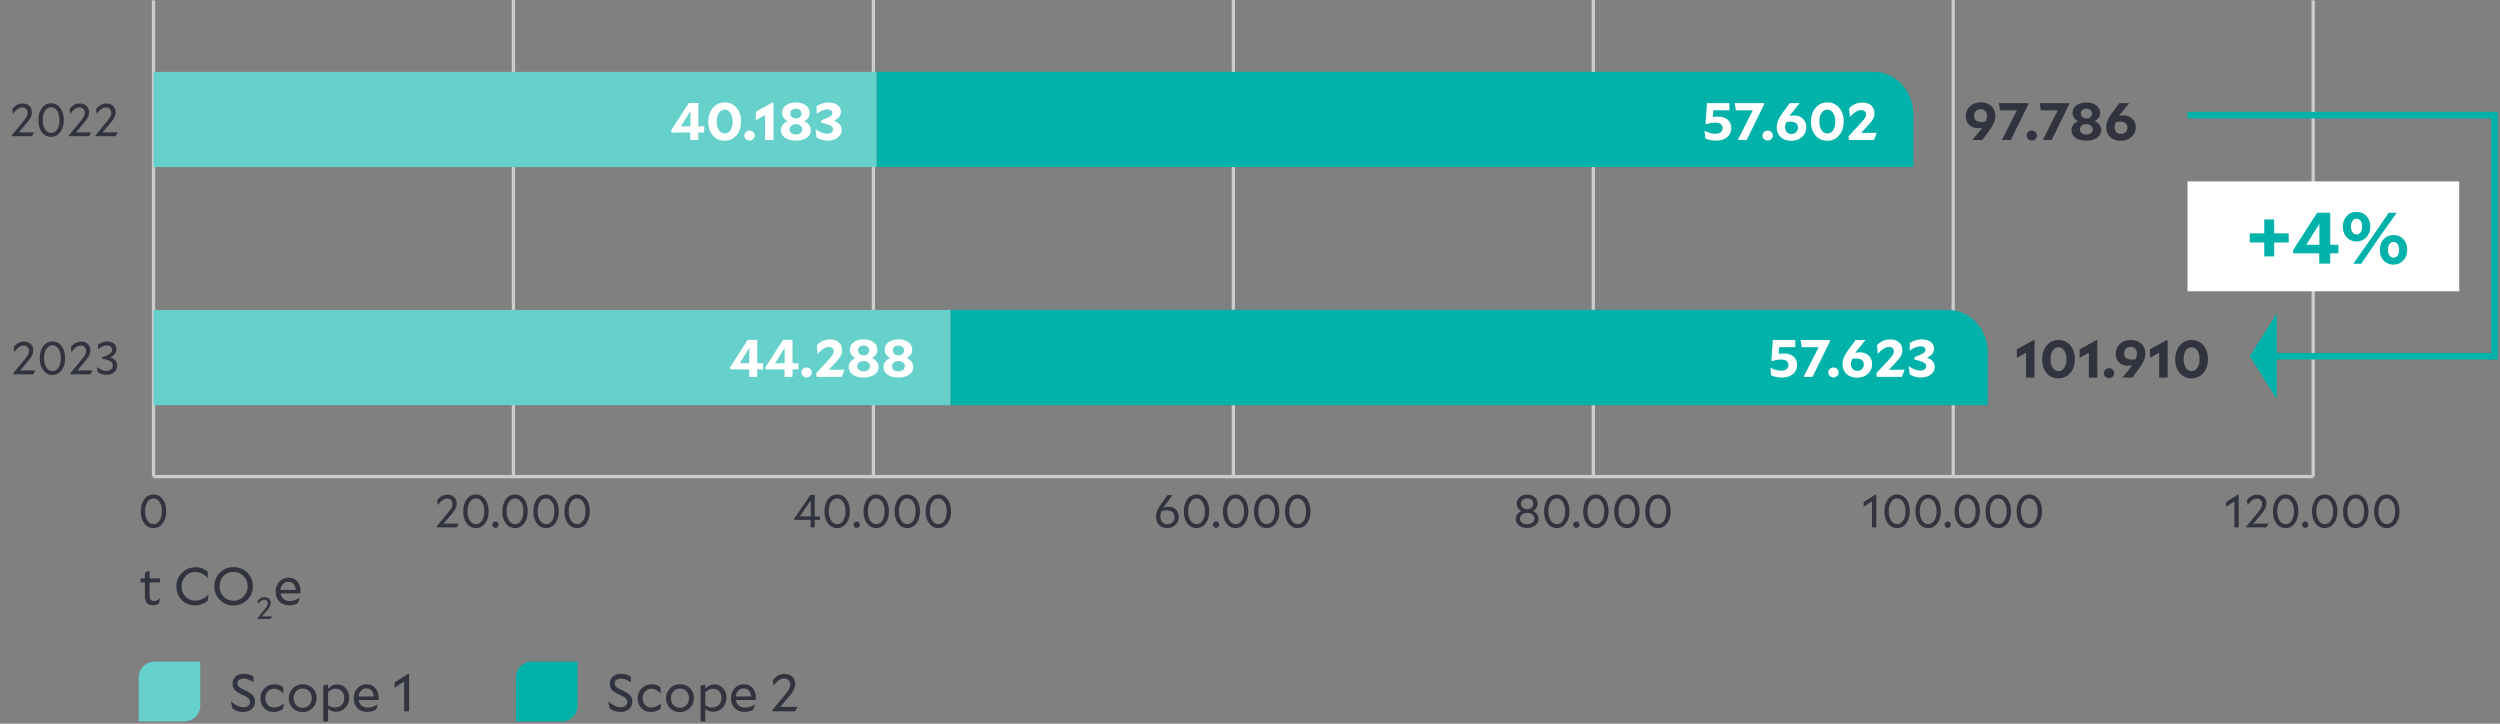 <svg xmlns="http://www.w3.org/2000/svg" width="760" height="220" viewBox="0 0 760 220"><rect x="0" y="0" width="760" height="220" fill="#808080" stroke="none"/><path fill="none" stroke="#cbcccc" stroke-miterlimit="10" d="M156.089 144.888V0M265.511 144.888V0M374.934 144.888V0M484.356 144.888V0M593.779 144.888V0M46.666 20.784v-3.619M703.202 144.888V.126M46.666 144.888V.126"/><path fill="#fff" d="M665 55.155h82.598v33.393H665z"/><path fill="#66d1cb" d="M46.666 21.841h219.846v28.952H46.666zM46.666 94.222h242.305v28.952H46.666zM46.933 201.146h13.95v13.382a4.77 4.77 0 01-4.768 4.768h-13.95v-13.382a4.77 4.77 0 014.768-4.768z"/><path d="M161.622 201.146h13.95v13.382a4.77 4.77 0 01-4.768 4.768h-13.95v-13.382a4.77 4.77 0 014.768-4.768z" fill="#00b2a9"/><path fill="none" stroke="#00b2a9" stroke-miterlimit="10" stroke-width="2" d="M665 35.002h93.344v73.304H690.15"/><path fill="#00b2a9" d="M692.05 121.18l-8.13-12.872 8.13-12.877h.084v25.75h-.084z"/><path fill="none" stroke="#cbcccc" stroke-miterlimit="10" d="M46.666 144.888h656.536"/><g fill="#31333f"><path d="M6.126 112.625h4.62l-.657 1.162H4.083l-.112-.252 3.444-4.186c.56-.672.93-1.195 1.113-1.568.181-.373.273-.756.273-1.148 0-.457-.15-.838-.448-1.14s-.682-.456-1.148-.456c-.486 0-.957.159-1.414.476-.458.318-.924.812-1.4 1.484l-.028-.014-.21-1.456c.438-.56.917-.98 1.435-1.26a3.52 3.52 0 011.7-.42c.84 0 1.517.245 2.03.735.514.49.77 1.137.77 1.939a3.43 3.43 0 01-.336 1.491c-.223.471-.643 1.076-1.26 1.813l-2.366 2.8zM12.09 108.9c0-1.492.358-2.717 1.072-3.674.713-.956 1.645-1.435 2.793-1.435 1.138 0 2.062.476 2.772 1.428.709.952 1.064 2.17 1.064 3.654 0 1.503-.357 2.73-1.071 3.682s-1.645 1.428-2.793 1.428-2.075-.474-2.78-1.421-1.056-2.167-1.056-3.661zm1.303-.027c0 1.148.238 2.088.713 2.821.477.733 1.093 1.099 1.849 1.099.746 0 1.355-.361 1.827-1.085.47-.723.707-1.659.707-2.807s-.241-2.088-.721-2.82c-.481-.733-1.095-1.1-1.841-1.1-.747 0-1.356.364-1.827 1.092s-.707 1.661-.707 2.8zM23.5 112.625h4.62l-.657 1.162h-6.006l-.112-.252 3.444-4.186c.56-.672.93-1.195 1.113-1.568.181-.373.273-.756.273-1.148 0-.457-.15-.838-.448-1.14s-.682-.456-1.148-.456c-.486 0-.957.159-1.414.476-.457.318-.924.812-1.4 1.484l-.028-.014-.21-1.456c.438-.56.917-.98 1.435-1.26a3.52 3.52 0 011.7-.42c.84 0 1.517.245 2.03.735.514.49.77 1.137.77 1.939a3.43 3.43 0 01-.336 1.491c-.223.471-.643 1.076-1.26 1.813l-2.366 2.8zM33.496 108.649c.682.196 1.21.518 1.582.966.374.448.56.966.56 1.554 0 .793-.315 1.454-.945 1.98-.63.529-1.398.792-2.303.792-.494 0-.935-.054-1.323-.16-.387-.108-.847-.325-1.379-.652l-.238-1.526.029-.014c.587.43 1.096.73 1.525.903.43.173.877.259 1.344.259.56 0 1.025-.149 1.393-.448s.553-.68.553-1.148c0-.56-.259-1.006-.777-1.337-.517-.331-1.332-.576-2.443-.735v-.504c1.083-.345 1.853-.686 2.31-1.022.457-.336.686-.737.686-1.204 0-.4-.142-.723-.426-.966-.286-.242-.661-.364-1.128-.364-.401 0-.816.091-1.245.273-.43.182-.92.478-1.47.89h-.029v-1.443c.56-.354 1.05-.595 1.47-.721s.873-.189 1.358-.189c.859 0 1.54.215 2.045.644.503.43.755 1.008.755 1.736 0 .504-.16.961-.483 1.372-.322.411-.795.766-1.42 1.064z"/><g><path d="M5.72 40.244h4.62l-.657 1.162H3.676l-.112-.252 3.444-4.186c.56-.672.931-1.195 1.114-1.568.181-.374.273-.756.273-1.148 0-.458-.15-.838-.449-1.141s-.68-.455-1.148-.455c-.485 0-.956.158-1.414.476-.457.317-.924.812-1.4 1.484l-.027-.014-.21-1.456c.438-.56.917-.98 1.435-1.26a3.52 3.52 0 011.7-.42c.84 0 1.517.245 2.03.735.514.49.77 1.136.77 1.939a3.43 3.43 0 01-.336 1.49c-.223.472-.643 1.077-1.26 1.814l-2.366 2.8zM11.685 36.52c0-1.494.357-2.718 1.07-3.675.714-.957 1.645-1.435 2.793-1.435 1.139 0 2.063.476 2.772 1.428.71.952 1.064 2.17 1.064 3.654 0 1.503-.357 2.73-1.07 3.682s-1.646 1.428-2.793 1.428-2.075-.474-2.78-1.421-1.056-2.168-1.056-3.661zm1.301-.028c0 1.148.239 2.088.714 2.821.476.732 1.092 1.099 1.848 1.099.747 0 1.356-.362 1.827-1.085.472-.723.708-1.659.708-2.807s-.241-2.088-.722-2.821c-.48-.733-1.094-1.1-1.84-1.1-.748 0-1.356.365-1.828 1.093s-.707 1.661-.707 2.8zM23.094 40.244h4.62l-.657 1.162H21.05l-.112-.252 3.444-4.186c.56-.672.931-1.195 1.114-1.568.181-.374.273-.756.273-1.148 0-.458-.15-.838-.449-1.141s-.68-.455-1.148-.455c-.485 0-.956.158-1.414.476-.457.317-.924.812-1.4 1.484l-.027-.014-.21-1.456c.438-.56.917-.98 1.435-1.26a3.52 3.52 0 011.7-.42c.84 0 1.517.245 2.03.735.514.49.77 1.136.77 1.939a3.43 3.43 0 01-.336 1.49c-.223.472-.643 1.077-1.26 1.814l-2.366 2.8zM31.172 40.244h4.62l-.658 1.162h-6.006l-.112-.252 3.444-4.186c.56-.672.931-1.195 1.113-1.568.182-.374.273-.756.273-1.148 0-.458-.15-.838-.448-1.141s-.681-.455-1.148-.455c-.485 0-.957.158-1.414.476-.457.317-.924.812-1.4 1.484l-.028-.014-.21-1.456c.439-.56.917-.98 1.435-1.26a3.52 3.52 0 011.701-.42c.84 0 1.517.245 2.03.735.513.49.77 1.136.77 1.939a3.43 3.43 0 01-.336 1.49c-.224.472-.644 1.077-1.26 1.814l-2.366 2.8z"/></g></g><path d="M266.513 21.84H569.66c6.628 0 12 5.82 12 12.997v15.956H266.513V21.841zM289.029 94.222h303.258c6.63 0 12.005 5.818 12.005 12.996v15.956H289.029V94.222z" fill="#00b2a9"/><g><g fill="#31333f"><path d="M48.64 181.913l-.32 1.536c-.235.17-.512.307-.833.408a3.26 3.26 0 01-.992.152c-.757 0-1.354-.235-1.792-.704s-.656-1.125-.656-1.968v-4.272h-1.36v-1.232h1.36v-1.792l1.425-.528v2.32h3.135v1.232h-3.135v4.208c0 .48.111.84.336 1.08.223.24.553.36.99.36.3 0 .598-.067.897-.2s.603-.339.912-.616l.033.016zM59.215 184.025c-1.59 0-2.918-.544-3.985-1.632s-1.6-2.475-1.6-4.16c0-.79.147-1.536.44-2.24a5.765 5.765 0 011.257-1.872 5.854 5.854 0 014.111-1.68c.726 0 1.4.118 2.025.352a5.565 5.565 0 011.72 1.04v1.872h-.033c-.618-.619-1.239-1.077-1.863-1.376s-1.267-.448-1.929-.448c-1.13 0-2.103.422-2.92 1.264-.815.843-1.223 1.856-1.223 3.04 0 1.259.4 2.307 1.2 3.144.8.838 1.765 1.256 2.896 1.256.714 0 1.41-.152 2.087-.456.678-.304 1.331-.76 1.96-1.368l.033.016-.224 1.808a6.77 6.77 0 01-1.904 1.088 5.983 5.983 0 01-2.048.352zM71.007 184.057c-1.653 0-3.04-.56-4.16-1.68s-1.68-2.496-1.68-4.128c0-1.643.565-3.026 1.696-4.152 1.13-1.125 2.523-1.688 4.176-1.688 1.643 0 3.023.56 4.144 1.68 1.12 1.12 1.68 2.496 1.68 4.128 0 1.643-.565 3.027-1.696 4.152s-2.518 1.688-4.16 1.688zm-.032-10.208c-1.173 0-2.171.424-2.993 1.272s-1.231 1.88-1.231 3.096c0 1.238.41 2.28 1.231 3.128.822.848 1.83 1.272 3.025 1.272 1.173 0 2.179-.424 3.015-1.272.838-.848 1.257-1.88 1.257-3.096 0-1.227-.419-2.267-1.257-3.12-.836-.853-1.853-1.28-3.047-1.28zM79.637 187.387h3.078l-.439.774h-4.002l-.074-.168 2.295-2.789c.373-.448.62-.796.741-1.045.121-.248.182-.503.182-.764 0-.305-.1-.559-.298-.76a1.028 1.028 0 00-.766-.304 1.63 1.63 0 00-.94.317c-.307.212-.617.541-.935.99l-.018-.01-.14-.97c.292-.373.612-.653.956-.84.345-.187.723-.28 1.134-.28.56 0 1.01.164 1.353.49.341.326.512.757.512 1.292 0 .348-.074.68-.223.993s-.43.717-.84 1.208l-1.576 1.866zM91.125 181.721l-.528 1.584c-.47.256-.907.438-1.312.544-.406.107-.848.16-1.328.16-1.27 0-2.277-.379-3.024-1.136s-1.12-1.77-1.12-3.04c0-1.173.373-2.17 1.12-2.992.747-.821 1.674-1.232 2.784-1.232s1.994.387 2.656 1.16c.661.773.992 1.768.992 2.984 0 .107-.006.224-.016.352s-.022.224-.033.288h-6.015c.106.726.408 1.29.904 1.696.496.406 1.133.608 1.912.608a4.6 4.6 0 001.48-.264 6.805 6.805 0 001.496-.728l.032.016zm-3.456-4.848a2.19 2.19 0 00-1.64.688c-.443.459-.696 1.045-.76 1.76h4.64c-.064-.768-.294-1.368-.688-1.8s-.912-.648-1.552-.648z"/></g><g fill="#31333f"><path d="M73.603 211.184c-1.1-.49-1.856-.984-2.272-1.48s-.624-1.101-.624-1.816c0-.917.312-1.654.936-2.208.624-.555 1.448-.832 2.472-.832.554 0 1.066.067 1.536.2s.938.35 1.408.648v1.728h-.032c-.512-.384-1.016-.67-1.512-.856s-.984-.28-1.464-.28c-.566 0-1.016.13-1.352.392-.336.261-.504.616-.504 1.064 0 .426.154.784.464 1.072.309.288.96.656 1.952 1.104 1.056.48 1.805.976 2.248 1.488.442.512.663 1.125.663 1.84 0 .95-.335 1.717-1.007 2.304-.672.587-1.547.88-2.624.88a5.384 5.384 0 01-3.28-1.104l-.368-2.08.031-.016a7.598 7.598 0 001.857 1.288c.65.314 1.264.472 1.84.472.618 0 1.114-.147 1.487-.44s.56-.685.56-1.176c0-.416-.162-.779-.487-1.088-.326-.31-.969-.678-1.928-1.104zM86.307 213.856l-.257 1.664c-.437.298-.89.525-1.36.68-.47.154-.943.232-1.423.232-1.206 0-2.187-.39-2.945-1.168-.757-.779-1.135-1.782-1.135-3.008 0-1.195.402-2.195 1.208-3 .805-.805 1.82-1.208 3.047-1.208.534 0 1.019.077 1.456.232.437.155.849.397 1.232.728v1.776H86.1c-.48-.49-.936-.848-1.369-1.072a2.837 2.837 0 00-1.32-.336c-.778 0-1.429.277-1.952.832-.522.555-.784 1.232-.784 2.032 0 .832.248 1.517.744 2.056s1.134.808 1.913.808c.469 0 .965-.115 1.487-.344s1.009-.536 1.456-.92l.033.016zM92.002 216.464c-1.227 0-2.235-.408-3.024-1.224-.79-.816-1.184-1.81-1.184-2.984 0-1.163.405-2.16 1.216-2.992s1.819-1.248 3.024-1.248c1.237 0 2.248.402 3.032 1.208.784.805 1.176 1.8 1.176 2.984 0 1.173-.403 2.176-1.208 3.008-.805.832-1.816 1.248-3.032 1.248zm2.768-4.256c0-.832-.259-1.523-.776-2.072-.517-.55-1.17-.824-1.96-.824-.8 0-1.459.28-1.976.84-.517.56-.776 1.261-.776 2.104 0 .832.259 1.525.776 2.08.517.555 1.165.832 1.944.832.8 0 1.461-.283 1.984-.848s.784-1.27.784-2.112zM106.146 212.08c0 1.227-.392 2.248-1.176 3.064-.784.816-1.73 1.224-2.84 1.224a3.62 3.62 0 01-1.224-.208 4.638 4.638 0 01-1.176-.64v3.776h-1.44v-10.864l1.44-.32v1.296c.448-.47.89-.808 1.328-1.016s.918-.312 1.44-.312c1.024 0 1.888.381 2.592 1.144.704.762 1.056 1.714 1.056 2.856zm-1.488.112c0-.832-.242-1.51-.728-2.032-.485-.523-1.09-.784-1.816-.784-.416 0-.81.08-1.184.24-.373.16-.773.416-1.2.768v4.016c.363.234.717.408 1.064.52a3.55 3.55 0 001.096.168c.8 0 1.462-.275 1.984-.824.522-.55.784-1.24.784-2.072zM114.85 214.128l-.528 1.584c-.47.256-.906.437-1.312.544-.406.106-.848.16-1.328.16-1.27 0-2.277-.379-3.024-1.136-.747-.758-1.12-1.77-1.12-3.04 0-1.174.373-2.17 1.12-2.992.747-.822 1.675-1.232 2.784-1.232s1.995.386 2.656 1.16c.661.773.992 1.768.992 2.984a4.452 4.452 0 01-.048.64h-6.016c.107.725.408 1.29.904 1.696.496.405 1.133.608 1.912.608.47 0 .963-.088 1.48-.264a6.801 6.801 0 001.496-.728l.032.016zm-3.456-4.848c-.65 0-1.197.23-1.64.688-.442.458-.696 1.045-.76 1.76h4.64c-.064-.768-.293-1.368-.688-1.8-.395-.432-.912-.648-1.552-.648zM119.985 209.04l-.031-.016v-1.568l4.128-2.624.272.08v11.328h-1.488v-9.04l-2.88 1.84z"/></g><g fill="#31333f"><path d="M188.291 211.184c-1.099-.49-1.856-.984-2.272-1.48s-.624-1.101-.624-1.816c0-.917.312-1.654.936-2.208.624-.555 1.448-.832 2.472-.832.554 0 1.067.067 1.536.2.47.133.939.35 1.408.648v1.728h-.032c-.512-.384-1.016-.67-1.512-.856s-.984-.28-1.464-.28c-.565 0-1.016.13-1.352.392-.336.261-.504.616-.504 1.064 0 .426.155.784.464 1.072.31.288.96.656 1.952 1.104 1.056.48 1.805.976 2.248 1.488.443.512.664 1.125.664 1.84 0 .95-.336 1.717-1.008 2.304-.672.587-1.547.88-2.624.88a5.384 5.384 0 01-3.28-1.104l-.368-2.08.032-.016a7.598 7.598 0 001.856 1.288c.65.314 1.264.472 1.84.472.619 0 1.114-.147 1.488-.44s.56-.685.56-1.176c0-.416-.163-.779-.488-1.088-.325-.31-.968-.678-1.928-1.104zM200.995 213.856l-.256 1.664c-.438.298-.89.525-1.36.68-.47.154-.944.232-1.424.232-1.205 0-2.187-.39-2.944-1.168-.758-.779-1.136-1.782-1.136-3.008 0-1.195.402-2.195 1.208-3 .805-.805 1.821-1.208 3.048-1.208.533 0 1.018.077 1.456.232.437.155.848.397 1.232.728v1.776h-.032c-.48-.49-.936-.848-1.368-1.072a2.837 2.837 0 00-1.32-.336c-.779 0-1.43.277-1.952.832-.523.555-.784 1.232-.784 2.032 0 .832.248 1.517.744 2.056s1.133.808 1.912.808c.47 0 .965-.115 1.488-.344s1.008-.536 1.456-.92l.032.016zM206.69 216.464c-1.226 0-2.234-.408-3.023-1.224-.79-.816-1.185-1.81-1.185-2.984 0-1.163.406-2.16 1.216-2.992s1.82-1.248 3.025-1.248c1.236 0 2.247.402 3.031 1.208.785.805 1.177 1.8 1.177 2.984 0 1.173-.403 2.176-1.208 3.008-.806.832-1.817 1.248-3.033 1.248zm2.768-4.256c0-.832-.258-1.523-.775-2.072-.518-.55-1.171-.824-1.96-.824-.8 0-1.46.28-1.976.84-.518.56-.777 1.261-.777 2.104 0 .832.259 1.525.777 2.08.517.555 1.165.832 1.943.832.8 0 1.462-.283 1.984-.848s.784-1.27.784-2.112zM220.834 212.08c0 1.227-.391 2.248-1.175 3.064-.784.816-1.731 1.224-2.84 1.224a3.62 3.62 0 01-1.224-.208 4.638 4.638 0 01-1.177-.64v3.776h-1.44v-10.864l1.44-.32v1.296c.449-.47.891-.808 1.329-1.016s.917-.312 1.44-.312c1.023 0 1.888.381 2.592 1.144.703.762 1.055 1.714 1.055 2.856zm-1.487.112c0-.832-.243-1.51-.728-2.032-.486-.523-1.091-.784-1.816-.784-.416 0-.811.08-1.184.24-.374.16-.774.416-1.2.768v4.016c.362.234.717.408 1.063.52a3.55 3.55 0 001.097.168c.8 0 1.461-.275 1.983-.824.523-.55.785-1.24.785-2.072zM229.539 214.128l-.528 1.584c-.47.256-.907.437-1.312.544-.406.106-.848.16-1.328.16-1.27 0-2.278-.379-3.024-1.136-.747-.758-1.12-1.77-1.12-3.04 0-1.174.373-2.17 1.12-2.992.746-.822 1.674-1.232 2.783-1.232s1.995.386 2.657 1.16c.66.773.992 1.768.992 2.984a4.452 4.452 0 01-.049.64h-6.016c.107.725.409 1.29.905 1.696.496.405 1.133.608 1.912.608.469 0 .962-.088 1.48-.264a6.801 6.801 0 001.495-.728l.033.016zm-3.456-4.848c-.651 0-1.198.23-1.64.688-.443.458-.696 1.045-.76 1.76h4.64c-.064-.768-.294-1.368-.688-1.8-.395-.432-.912-.648-1.552-.648zM237.186 214.912h5.28l-.752 1.328h-6.864l-.128-.288 3.936-4.784c.64-.768 1.064-1.365 1.272-1.792s.312-.864.312-1.312c0-.523-.17-.958-.512-1.304s-.779-.52-1.312-.52c-.555 0-1.093.181-1.616.544-.523.362-1.056.928-1.6 1.696l-.032-.016-.24-1.664c.501-.64 1.048-1.12 1.64-1.44a4.02 4.02 0 011.944-.48c.96 0 1.733.28 2.32.84.586.56.88 1.299.88 2.216 0 .597-.128 1.165-.384 1.704-.256.539-.736 1.23-1.44 2.072l-2.704 3.2z"/></g><g fill="#00b2a9"><path d="M695.766 70.932v2.772h-4.414v4.245h-3.019v-4.245h-4.414v-2.772h4.414v-4.224h3.019v4.224h4.414zM710.858 74.43v2.573h-2.47v3.124h-3.338v-3.124h-7.89l-.114-.857 7.364-11.484.114.044v-.044h3.865v9.767h2.47zm-5.762-6.403l-3.98 6.402h3.98v-6.402zM720.556 68.885c0 1.32-.398 2.402-1.19 3.245-.793.844-1.799 1.266-3.018 1.266-1.19 0-2.173-.418-2.95-1.254s-1.167-1.907-1.167-3.213c0-1.32.39-2.401 1.166-3.244s1.776-1.266 2.997-1.266c1.204 0 2.198.418 2.984 1.254.785.836 1.178 1.907 1.178 3.212zm-4.186-2.376c-.503 0-.907.217-1.212.65-.304.432-.457 1.008-.457 1.726 0 .719.156 1.295.469 1.727.312.433.727.65 1.246.65.503 0 .907-.213 1.212-.638s.458-.998.458-1.717c0-.733-.153-1.316-.458-1.749a1.458 1.458 0 00-1.258-.649zm1.464 13.662h-2.447l5.832-8.228 4.94-7.26h2.469l-5.877 8.229-4.917 7.26zm5.648-4.202c0-1.32.39-2.401 1.166-3.244.779-.844 1.769-1.266 2.974-1.266 1.22 0 2.218.415 2.995 1.244.779.828 1.167 1.902 1.167 3.222s-.392 2.402-1.178 3.245c-.785.844-1.788 1.266-3.007 1.266-1.204 0-2.192-.415-2.961-1.244-.77-.828-1.156-1.902-1.156-3.223zm4.163 2.354c.518 0 .93-.216 1.235-.649.305-.432.457-1 .457-1.705 0-.733-.156-1.32-.469-1.76s-.728-.66-1.246-.66c-.503 0-.911.217-1.224.65-.312.432-.468 1.008-.468 1.726 0 .719.156 1.299.468 1.739s.728.66 1.247.66z"/></g><g fill="#fff"><path d="M522.127 35.438c1.297 0 2.314.31 3.052.928s1.106 1.477 1.106 2.575c0 1.131-.419 2.049-1.256 2.753-.838.703-1.937 1.056-3.301 1.056-.61 0-1.195-.056-1.755-.168a6.745 6.745 0 01-1.555-.504l-.25-2.256.034-.016c.643.298 1.233.517 1.77.655.539.14 1.057.208 1.556.208.643 0 1.161-.157 1.555-.471s.59-.728.59-1.24c0-.534-.2-.944-.598-1.232-.4-.288-.965-.433-1.697-.433-.388 0-.804.038-1.247.113s-.92.192-1.43.352l-.217-.112.433-6.289h6.82v2.16h-4.874l-.167 2.065c.189-.043.408-.078.658-.104.249-.027.506-.04.773-.04zM536.265 31.357l.116.177-5.389 11.024h-2.71l4.572-9.024H527.7l-.333-2.177h8.899zM537.362 42.718c-.432 0-.8-.147-1.106-.44a1.424 1.424 0 01-.457-1.065c0-.415.152-.77.457-1.064.306-.293.674-.44 1.106-.44s.801.147 1.107.44c.304.294.457.649.457 1.064 0 .416-.153.771-.457 1.065a1.54 1.54 0 01-1.107.44zM545.412 35.102c1.065 0 1.945.328 2.645.983.698.657 1.047 1.523 1.047 2.6 0 1.174-.43 2.15-1.289 2.929-.859.779-1.949 1.168-3.268 1.168-1.353 0-2.429-.376-3.227-1.128-.799-.752-1.197-1.752-1.197-3 0-.737.16-1.462.482-2.176.322-.715.925-1.67 1.813-2.864l1.663-2.257h3.01l-2.76 3.425c-.045.053-.092.114-.142.184s-.125.168-.224.296a6.322 6.322 0 011.447-.16zm-2.362 2c-.133.277-.23.538-.291.784s-.092.49-.092.736c0 .629.175 1.136.524 1.52s.813.576 1.39.576 1.053-.182 1.43-.544c.377-.363.565-.817.565-1.36 0-.587-.191-1.038-.574-1.353-.383-.314-.923-.471-1.621-.471-.178 0-.372.008-.582.024-.211.016-.461.045-.75.088zM550.534 36.974c0-1.696.466-3.094 1.398-4.192s2.129-1.648 3.592-1.648 2.656.541 3.576 1.624c.92 1.082 1.38 2.477 1.38 4.183 0 1.707-.465 3.107-1.397 4.2-.93 1.094-2.129 1.64-3.592 1.64-1.475 0-2.67-.538-3.585-1.615-.914-1.078-1.372-2.475-1.372-4.192zm2.562-.033c0 1.089.221 1.966.665 2.633s1.031 1 1.763 1c.721 0 1.3-.33 1.738-.992.438-.662.657-1.53.657-2.608s-.222-1.953-.665-2.624-1.031-1.008-1.763-1.008c-.721 0-1.3.33-1.738.991-.439.662-.657 1.531-.657 2.608zM565.786 40.414l4.74-.032-.848 2.176h-7.584l-.167-1.104 4.075-4.4c.499-.566.834-1.006 1.006-1.32.172-.315.258-.638.258-.968 0-.384-.133-.7-.399-.944-.266-.246-.61-.368-1.031-.368-.522 0-1.063.17-1.622.512s-1.161.869-1.805 1.584l-.033-.016-.249-2.593c.576-.597 1.2-1.04 1.871-1.327s1.4-.432 2.187-.432c1.109 0 1.993.296 2.653.888.66.592.99 1.373.99 2.344 0 .607-.134 1.176-.4 1.704s-.782 1.197-1.546 2.007l-2.096 2.289z"/></g><g fill="#31333f"><path d="M606.58 35.262a5.25 5.25 0 01-.474 2.152c-.316.709-.922 1.671-1.82 2.888l-1.664 2.256h-3.01l2.76-3.424c.033-.043.106-.144.217-.304a4.427 4.427 0 01-.566.096c-.2.021-.421.032-.666.032-1.108 0-2.011-.331-2.71-.992-.699-.662-1.048-1.547-1.048-2.656 0-1.195.426-2.19 1.28-2.984.854-.795 1.946-1.192 3.277-1.192 1.353 0 2.429.376 3.227 1.128.799.752 1.197 1.752 1.197 3zm-4.474-2.064c-.587 0-1.064.184-1.43.552-.365.368-.549.845-.549 1.432 0 .618.186 1.088.558 1.408.37.32.917.48 1.637.48.211 0 .42-.008.624-.025.205-.015.418-.04.64-.071.167-.33.283-.624.35-.88.066-.257.1-.523.1-.8 0-.63-.178-1.136-.533-1.52-.355-.384-.82-.576-1.397-.576zM616.56 31.357l.116.177-5.389 11.024h-2.71l4.573-9.024h-5.156l-.333-2.177h8.899zM617.657 42.718c-.432 0-.8-.147-1.106-.44a1.424 1.424 0 01-.457-1.065c0-.415.152-.77.457-1.064.305-.293.674-.44 1.106-.44s.801.147 1.107.44c.304.294.457.649.457 1.064 0 .416-.153.771-.457 1.065a1.54 1.54 0 01-1.107.44zM628.983 31.357l.117.177-5.39 11.024H621l4.574-9.024h-5.156l-.333-2.177h8.898zM636.751 36.846c.654.266 1.153.634 1.497 1.104.343.469.516 1.013.516 1.632 0 .939-.42 1.701-1.256 2.288-.838.587-1.927.88-3.269.88-1.363 0-2.456-.291-3.276-.873-.82-.58-1.23-1.346-1.23-2.295 0-.62.174-1.163.523-1.632.35-.47.85-.838 1.505-1.104-.543-.267-.96-.621-1.247-1.064a2.683 2.683 0 01-.433-1.496c0-.918.386-1.667 1.156-2.248.77-.581 1.783-.872 3.035-.872 1.243 0 2.246.29 3.011.872.765.581 1.148 1.33 1.148 2.248 0 .554-.145 1.053-.433 1.496-.288.443-.704.797-1.247 1.064zm-2.512.896c-.543 0-1 .15-1.372.447-.37.3-.556.667-.556 1.104 0 .47.18.852.54 1.145.36.293.834.44 1.421.44.577 0 1.042-.147 1.398-.44.354-.293.532-.675.532-1.145 0-.437-.191-.805-.574-1.104-.382-.298-.846-.447-1.389-.447zm0-4.704c-.51 0-.918.133-1.222.4-.305.267-.457.618-.457 1.056s.16.8.482 1.088c.321.288.731.432 1.23.432.489 0 .89-.144 1.207-.432s.473-.65.473-1.088c0-.427-.157-.776-.473-1.048s-.73-.408-1.24-.408zM645.582 35.102c1.064 0 1.946.328 2.645.983.698.657 1.047 1.523 1.047 2.6 0 1.174-.43 2.15-1.289 2.929s-1.949 1.168-3.268 1.168c-1.353 0-2.428-.376-3.227-1.128-.798-.752-1.197-1.752-1.197-3 0-.737.161-1.462.482-2.176.322-.715.926-1.67 1.813-2.864l1.664-2.257h3.01l-2.761 3.425c-.044.053-.092.114-.142.184s-.124.168-.224.296a6.4 6.4 0 011.447-.16zm-2.361 2c-.134.277-.23.538-.291.784-.062.245-.092.49-.092.736 0 .629.175 1.136.523 1.52.35.383.813.576 1.39.576.576 0 1.053-.182 1.43-.544.377-.363.565-.817.565-1.36 0-.587-.191-1.038-.573-1.353-.383-.314-.924-.471-1.622-.471-.178 0-.371.008-.582.024s-.46.045-.748.088z"/></g><g fill="#31333f"><path d="M613.157 108.777l-.033-.016v-2.575l5.09-2.8.282.08v11.327h-2.578v-7.567l-2.76 1.551zM620.808 109.21c0-1.696.465-3.094 1.397-4.192s2.129-1.648 3.593-1.648c1.463 0 2.655.541 3.575 1.624.92 1.082 1.38 2.477 1.38 4.183 0 1.707-.465 3.107-1.397 4.2-.93 1.094-2.128 1.64-3.591 1.64-1.476 0-2.67-.538-3.585-1.616-.914-1.077-1.372-2.474-1.372-4.192zm2.561-.033c0 1.089.222 1.966.665 2.633s1.031 1 1.764 1c.72 0 1.3-.331 1.737-.993.439-.66.657-1.53.657-2.608 0-1.077-.221-1.952-.665-2.624s-1.03-1.007-1.762-1.007c-.722 0-1.301.33-1.739.991-.438.662-.657 1.531-.657 2.608zM632.251 108.777l-.034-.016v-2.575l5.09-2.8.283.08v11.327h-2.578v-7.567l-2.761 1.551zM641.132 114.954c-.433 0-.8-.147-1.107-.44a1.424 1.424 0 01-.457-1.065c0-.415.153-.77.457-1.064.306-.293.674-.44 1.107-.44s.8.147 1.106.44c.305.294.457.649.457 1.064 0 .416-.152.771-.457 1.065a1.54 1.54 0 01-1.106.44zM652.176 107.498c0 .725-.158 1.442-.475 2.151-.315.71-.923 1.672-1.821 2.889l-1.663 2.255h-3.01l2.76-3.423c.034-.043.106-.144.217-.305a4.369 4.369 0 01-.566.097c-.2.021-.42.031-.665.031-1.11 0-2.013-.33-2.71-.991-.7-.662-1.049-1.547-1.049-2.657 0-1.194.427-2.189 1.28-2.983.855-.795 1.947-1.192 3.277-1.192 1.353 0 2.429.376 3.228 1.128.797.752 1.197 1.752 1.197 3zm-4.475-2.064c-.588 0-1.064.184-1.43.551-.366.369-.548.846-.548 1.432 0 .62.185 1.088.556 1.409.371.32.918.48 1.639.48.21 0 .418-.009.623-.025.205-.015.419-.04.64-.072.167-.33.284-.624.35-.88.067-.256.1-.522.1-.8 0-.629-.178-1.135-.532-1.52-.356-.384-.82-.575-1.398-.575zM653.623 108.777l-.034-.016v-2.575l5.09-2.8.283.08v11.327h-2.578v-7.567l-2.761 1.551zM661.273 109.21c0-1.696.466-3.094 1.397-4.192.932-1.1 2.129-1.648 3.593-1.648s2.655.541 3.576 1.624c.92 1.082 1.38 2.477 1.38 4.183 0 1.707-.465 3.107-1.397 4.2-.931 1.094-2.129 1.64-3.593 1.64-1.474 0-2.668-.538-3.583-1.616-.916-1.077-1.373-2.474-1.373-4.192zm2.562-.033c0 1.089.222 1.966.665 2.633s1.031 1 1.763 1c.72 0 1.3-.331 1.738-.993.437-.66.657-1.53.657-2.608 0-1.077-.222-1.952-.666-2.624s-1.031-1.007-1.763-1.007c-.72 0-1.3.33-1.738.991-.437.662-.656 1.531-.656 2.608z"/></g><g fill="#fff"><path d="M542.144 107.45c1.297 0 2.314.309 3.052.927.738.62 1.106 1.478 1.106 2.576 0 1.131-.42 2.048-1.256 2.753-.837.703-1.938 1.055-3.3 1.055-.611 0-1.196-.055-1.756-.168a6.738 6.738 0 01-1.555-.504l-.25-2.256.034-.016c.642.3 1.233.518 1.771.656.537.14 1.056.208 1.555.208.643 0 1.162-.157 1.556-.472s.59-.728.59-1.24c0-.533-.2-.944-.6-1.232s-.964-.432-1.695-.432c-.39 0-.804.038-1.248.112-.444.075-.92.192-1.43.353l-.216-.113.432-6.288h6.819v2.16h-4.873l-.166 2.064c.188-.042.407-.077.656-.104.25-.026.508-.04.774-.04zM556.281 103.37l.116.175-5.388 11.024h-2.711l4.574-9.024h-5.156l-.333-2.176h8.898zM557.38 114.73c-.433 0-.802-.147-1.107-.44a1.424 1.424 0 01-.457-1.065c0-.415.153-.77.457-1.064.305-.293.674-.44 1.107-.44.432 0 .8.147 1.105.44.305.294.457.649.457 1.064 0 .416-.152.771-.457 1.065-.304.293-.673.44-1.105.44zM565.429 107.113c1.064 0 1.946.328 2.644.984.698.656 1.048 1.523 1.048 2.6 0 1.174-.43 2.15-1.289 2.928s-1.95 1.168-3.269 1.168c-1.352 0-2.427-.376-3.226-1.127-.798-.752-1.197-1.752-1.197-3 0-.737.16-1.462.482-2.177.321-.714.926-1.669 1.813-2.864l1.664-2.256h3.01l-2.761 3.424c-.044.054-.092.115-.142.185s-.124.168-.225.295a6.4 6.4 0 011.448-.16zm-2.362 2c-.133.278-.23.539-.29.784-.062.246-.092.491-.092.736 0 .63.174 1.137.523 1.52.35.384.813.576 1.39.576.576 0 1.052-.181 1.43-.543.376-.363.565-.817.565-1.36 0-.587-.192-1.038-.573-1.353-.383-.314-.924-.472-1.623-.472-.177 0-.37.008-.582.024s-.46.046-.748.088zM574.26 112.425l4.741-.031-.849 2.175h-7.584l-.167-1.104 4.076-4.4c.499-.565.834-1.005 1.005-1.32.172-.314.258-.637.258-.968 0-.383-.133-.698-.398-.944-.267-.245-.61-.368-1.031-.368-.522 0-1.063.171-1.623.513s-1.16.869-1.804 1.584l-.033-.017-.25-2.592c.577-.597 1.2-1.04 1.872-1.328s1.4-.432 2.186-.432c1.11 0 1.993.296 2.654.889.659.591.989 1.373.989 2.343 0 .608-.133 1.177-.399 1.704-.266.528-.782 1.198-1.547 2.008l-2.095 2.288zM585.753 108.73c.775.245 1.37.61 1.78 1.095.41.486.614 1.06.614 1.72 0 .928-.393 1.694-1.18 2.296s-1.763.904-2.927.904c-.654 0-1.248-.066-1.78-.2s-1.098-.37-1.697-.712l-.315-2.48.033-.016c.632.438 1.237.766 1.813.984a4.72 4.72 0 001.68.328c.532 0 .964-.117 1.297-.352.332-.234.5-.544.5-.928 0-.48-.261-.866-.783-1.16s-1.447-.594-2.777-.904v-.736c1.286-.49 2.162-.882 2.628-1.175s.698-.638.698-1.033a.92.92 0 00-.4-.776c-.265-.197-.625-.295-1.08-.295-.488 0-1.003.109-1.547.327-.543.219-1.115.542-1.713.968h-.034v-2.304a7.32 7.32 0 011.789-.823 6.593 6.593 0 011.887-.265c1.131 0 2.03.256 2.695.768s.998 1.2.998 2.064a2.39 2.39 0 01-.55 1.544c-.365.454-.908.84-1.63 1.16z"/></g><g fill="#fff"><path d="M214.083 38.414v1.872h-1.796v2.272h-2.429v-2.272h-5.738l-.083-.624 5.356-8.352.083.032v-.032h2.81v7.104h1.797zm-4.191-4.656l-2.894 4.656h2.894v-4.656zM215.33 36.974c0-1.696.466-3.094 1.397-4.192.932-1.099 2.129-1.648 3.593-1.648 1.463 0 2.655.541 3.576 1.624s1.38 2.477 1.38 4.183c0 1.707-.465 3.107-1.397 4.2-.931 1.094-2.129 1.64-3.592 1.64-1.475 0-2.67-.538-3.585-1.615-.914-1.078-1.372-2.475-1.372-4.192zm2.562-.033c0 1.089.221 1.966.665 2.633s1.03 1 1.763 1c.72 0 1.3-.33 1.738-.992.438-.662.657-1.53.657-2.608s-.222-1.953-.666-2.624-1.03-1.008-1.762-1.008c-.722 0-1.3.33-1.739.991-.438.662-.656 1.531-.656 2.608zM227.854 42.718a1.54 1.54 0 01-1.106-.44 1.424 1.424 0 01-.457-1.065c0-.415.152-.77.457-1.064a1.54 1.54 0 011.106-.44c.432 0 .8.147 1.106.44.305.294.457.649.457 1.064 0 .416-.152.771-.457 1.065a1.54 1.54 0 01-1.106.44zM229.816 36.542l-.033-.017V33.95l5.09-2.8.282.08v11.328h-2.578V34.99l-2.76 1.552zM244.452 36.846c.654.266 1.153.634 1.497 1.104.343.469.516 1.013.516 1.632 0 .939-.42 1.701-1.256 2.288-.837.587-1.927.88-3.268.88-1.364 0-2.456-.291-3.277-.873-.82-.58-1.23-1.346-1.23-2.295 0-.62.174-1.163.524-1.632s.85-.838 1.504-1.104c-.543-.267-.959-.621-1.247-1.064a2.679 2.679 0 01-.432-1.496c0-.918.385-1.667 1.156-2.248.77-.581 1.782-.872 3.035-.872 1.242 0 2.245.29 3.01.872.766.581 1.148 1.33 1.148 2.248 0 .554-.144 1.053-.432 1.496-.289.443-.704.797-1.248 1.064zm-2.511.896c-.544 0-1.001.15-1.372.447-.372.3-.557.667-.557 1.104 0 .47.18.852.54 1.145.36.293.834.44 1.422.44.576 0 1.042-.147 1.397-.44.355-.293.532-.675.532-1.145 0-.437-.191-.805-.573-1.104-.383-.298-.846-.447-1.39-.447zm0-4.704c-.51 0-.918.133-1.223.4-.305.267-.457.618-.457 1.056s.16.8.482 1.088.732.432 1.231.432c.488 0 .89-.144 1.206-.432.316-.289.474-.65.474-1.088 0-.427-.158-.776-.474-1.048-.316-.272-.73-.408-1.24-.408zM253.45 36.718c.776.245 1.37.61 1.78 1.095.41.486.615 1.06.615 1.72 0 .928-.393 1.694-1.18 2.297-.788.602-1.764.903-2.928.903-.654 0-1.247-.066-1.78-.2s-1.097-.37-1.696-.711l-.316-2.48.034-.016c.631.437 1.236.765 1.813.984a4.719 4.719 0 001.68.328c.531 0 .964-.117 1.297-.352.332-.235.499-.544.499-.929 0-.48-.261-.866-.782-1.16-.522-.293-1.447-.594-2.778-.904v-.735c1.286-.491 2.162-.883 2.628-1.176s.699-.638.699-1.032c0-.32-.134-.579-.4-.776s-.626-.296-1.08-.296c-.489 0-1.004.11-1.548.327-.543.22-1.114.542-1.713.969h-.033V32.27a7.32 7.32 0 011.788-.824 6.591 6.591 0 011.888-.264c1.13 0 2.029.256 2.694.768.665.511.998 1.2.998 2.064a2.39 2.39 0 01-.549 1.544c-.366.453-.91.84-1.63 1.16z"/></g><g fill="#fff"><path d="M231.98 110.425v1.872h-1.796v2.272h-2.428v-2.272h-5.738l-.083-.624 5.355-8.352.083.033v-.033h2.811v7.104h1.796zm-4.19-4.655l-2.895 4.655h2.894v-4.655zM242.725 110.425v1.872h-1.797v2.272H238.5v-2.272h-5.738l-.083-.624 5.355-8.352.083.033v-.033h2.811v7.104h1.797zm-4.192-4.655l-2.894 4.655h2.894v-4.655zM245.203 114.73a1.54 1.54 0 01-1.107-.44 1.424 1.424 0 01-.457-1.065c0-.415.153-.77.457-1.064a1.54 1.54 0 011.107-.44c.432 0 .8.147 1.106.44.304.294.457.649.457 1.064 0 .416-.153.771-.457 1.065a1.54 1.54 0 01-1.106.44zM251.972 112.425l4.74-.031-.849 2.175h-7.584l-.166-1.104 4.075-4.4c.499-.565.834-1.005 1.006-1.32.172-.314.258-.637.258-.968 0-.383-.133-.698-.4-.944-.265-.245-.61-.368-1.03-.368-.522 0-1.063.171-1.622.513-.56.34-1.162.869-1.805 1.584l-.033-.017-.25-2.592c.577-.597 1.2-1.04 1.872-1.328s1.4-.432 2.187-.432c1.108 0 1.993.296 2.652.889.66.591.99 1.373.99 2.343 0 .608-.133 1.177-.399 1.704s-.781 1.198-1.547 2.008l-2.095 2.288zM265.044 108.857c.655.267 1.154.635 1.498 1.104.343.47.515 1.014.515 1.632 0 .94-.419 1.702-1.256 2.288-.837.587-1.926.88-3.268.88-1.364 0-2.456-.29-3.277-.872-.82-.58-1.23-1.346-1.23-2.296 0-.618.175-1.162.524-1.632s.85-.837 1.505-1.104c-.543-.266-.96-.62-1.247-1.064a2.679 2.679 0 01-.433-1.496c0-.917.385-1.666 1.156-2.248.77-.58 1.782-.872 3.035-.872 1.242 0 2.246.291 3.01.872.766.582 1.148 1.33 1.148 2.248 0 .555-.144 1.054-.432 1.496-.289.443-.704.798-1.248 1.064zm-2.51.896c-.544 0-1.002.15-1.373.448-.371.299-.557.667-.557 1.104 0 .47.18.851.54 1.144.36.294.835.44 1.422.44.577 0 1.042-.146 1.397-.44.355-.293.533-.674.533-1.144 0-.437-.192-.805-.574-1.104-.382-.298-.846-.448-1.389-.448zm0-4.704c-.511 0-.919.134-1.223.4-.306.267-.458.619-.458 1.056s.16.8.482 1.088.732.432 1.231.432c.488 0 .89-.144 1.206-.432.316-.288.474-.65.474-1.088 0-.426-.158-.776-.474-1.047-.316-.272-.729-.409-1.239-.409zM275.622 108.857c.654.267 1.153.635 1.497 1.104.343.47.516 1.014.516 1.632 0 .94-.42 1.702-1.256 2.288-.837.587-1.927.88-3.268.88-1.364 0-2.456-.29-3.277-.872-.82-.58-1.23-1.346-1.23-2.296 0-.618.174-1.162.523-1.632s.851-.837 1.505-1.104c-.543-.266-.959-.62-1.247-1.064a2.679 2.679 0 01-.432-1.496c0-.917.385-1.666 1.156-2.248.77-.58 1.782-.872 3.035-.872 1.242 0 2.245.291 3.01.872.765.582 1.148 1.33 1.148 2.248 0 .555-.144 1.054-.432 1.496-.289.443-.704.798-1.248 1.064zm-2.511.896c-.544 0-1.001.15-1.372.448-.372.299-.557.667-.557 1.104 0 .47.18.851.54 1.144.36.294.834.44 1.422.44.576 0 1.042-.146 1.397-.44.355-.293.532-.674.532-1.144 0-.437-.191-.805-.573-1.104-.383-.298-.846-.448-1.39-.448zm0-4.704c-.51 0-.918.134-1.223.4-.305.267-.457.619-.457 1.056s.16.8.482 1.088.732.432 1.231.432c.488 0 .89-.144 1.206-.432.316-.288.474-.65.474-1.088 0-.426-.158-.776-.474-1.047-.316-.272-.73-.409-1.24-.409z"/></g><g fill="#31333f"><path d="M42.817 155.442c0-1.493.357-2.717 1.07-3.674.715-.957 1.646-1.435 2.794-1.435 1.138 0 2.062.476 2.772 1.428.71.951 1.064 2.17 1.064 3.654 0 1.502-.357 2.73-1.071 3.682s-1.645 1.427-2.793 1.427-2.075-.473-2.78-1.42-1.056-2.168-1.056-3.662zm1.302-.027c0 1.148.238 2.088.714 2.82.476.733 1.092 1.1 1.848 1.1.746 0 1.355-.362 1.827-1.085.471-.724.707-1.66.707-2.808s-.24-2.088-.721-2.82c-.481-.733-1.095-1.1-1.841-1.1-.747 0-1.356.365-1.827 1.093s-.707 1.66-.707 2.8zM134.865 159.167h4.62l-.658 1.162h-6.006l-.112-.252 3.444-4.186c.56-.672.931-1.195 1.113-1.568.182-.374.273-.757.273-1.148 0-.458-.15-.838-.448-1.141s-.681-.455-1.148-.455c-.485 0-.957.158-1.414.476-.457.317-.924.812-1.4 1.484l-.028-.015-.21-1.455c.439-.56.917-.98 1.435-1.26a3.52 3.52 0 011.7-.42c.841 0 1.517.245 2.031.735.513.49.77 1.136.77 1.939a3.43 3.43 0 01-.336 1.49c-.224.472-.644 1.076-1.26 1.814l-2.366 2.8zM140.83 155.442c0-1.493.356-2.717 1.07-3.674.714-.957 1.645-1.435 2.793-1.435 1.139 0 2.062.476 2.772 1.428.71.951 1.064 2.17 1.064 3.654 0 1.502-.357 2.73-1.071 3.682s-1.645 1.427-2.793 1.427-2.075-.473-2.78-1.42-1.056-2.168-1.056-3.662zm1.3-.027c0 1.148.24 2.088.715 2.82.476.733 1.092 1.1 1.848 1.1.746 0 1.355-.362 1.827-1.085.471-.724.707-1.66.707-2.808s-.24-2.088-.721-2.82c-.481-.733-1.094-1.1-1.841-1.1-.747 0-1.356.365-1.827 1.093s-.707 1.66-.707 2.8zM150.629 160.455a.916.916 0 01-.672-.28.916.916 0 01-.28-.673c0-.26.093-.484.28-.671.187-.187.41-.28.672-.28s.483.093.665.28c.182.187.273.41.273.671 0 .262-.09.486-.273.673a.894.894 0 01-.665.28zM152.715 155.442c0-1.493.357-2.717 1.07-3.674.715-.957 1.646-1.435 2.794-1.435 1.138 0 2.062.476 2.772 1.428.71.951 1.064 2.17 1.064 3.654 0 1.502-.357 2.73-1.071 3.682s-1.645 1.427-2.793 1.427-2.075-.473-2.78-1.42-1.056-2.168-1.056-3.662zm1.302-.027c0 1.148.238 2.088.713 2.82.477.733 1.093 1.1 1.849 1.1.746 0 1.355-.362 1.827-1.085.471-.724.707-1.66.707-2.808s-.24-2.088-.721-2.82c-.481-.733-1.095-1.1-1.841-1.1-.747 0-1.356.365-1.827 1.093s-.707 1.66-.707 2.8zM162.15 155.442c0-1.493.358-2.717 1.072-3.674.714-.957 1.645-1.435 2.793-1.435 1.138 0 2.062.476 2.772 1.428.71.951 1.064 2.17 1.064 3.654 0 1.502-.357 2.73-1.071 3.682s-1.645 1.427-2.793 1.427-2.075-.473-2.78-1.42-1.056-2.168-1.056-3.662zm1.303-.027c0 1.148.238 2.088.714 2.82.476.733 1.092 1.1 1.848 1.1.746 0 1.355-.362 1.827-1.085.471-.724.707-1.66.707-2.808s-.24-2.088-.721-2.82c-.481-.733-1.095-1.1-1.841-1.1-.747 0-1.356.365-1.827 1.093s-.707 1.66-.707 2.8zM171.587 155.442c0-1.493.357-2.717 1.07-3.674.715-.957 1.646-1.435 2.794-1.435 1.138 0 2.062.476 2.772 1.428.71.951 1.064 2.17 1.064 3.654 0 1.502-.357 2.73-1.071 3.682s-1.645 1.427-2.793 1.427-2.075-.473-2.78-1.42-1.056-2.168-1.056-3.662zm1.302-.027c0 1.148.238 2.088.714 2.82.476.733 1.092 1.1 1.848 1.1.746 0 1.355-.362 1.827-1.085.471-.724.707-1.66.707-2.808s-.24-2.088-.721-2.82c-.481-.733-1.095-1.1-1.841-1.1-.747 0-1.356.365-1.827 1.093s-.707 1.66-.707 2.8z"/><g><path d="M249.271 156.982v1.064h-1.595v2.283h-1.232v-2.283h-4.998l-.056-.307 4.97-7.28h1.316v6.523h1.595zm-2.8-4.885l-3.304 4.885h3.305v-4.885zM250.644 155.442c0-1.493.356-2.717 1.07-3.674.714-.957 1.645-1.435 2.793-1.435 1.139 0 2.063.476 2.772 1.428.71.951 1.064 2.17 1.064 3.654 0 1.502-.357 2.73-1.07 3.682s-1.646 1.427-2.794 1.427-2.074-.473-2.779-1.42-1.056-2.168-1.056-3.662zm1.301-.027c0 1.148.239 2.088.714 2.82.476.733 1.092 1.1 1.848 1.1.747 0 1.356-.362 1.827-1.085.472-.724.708-1.66.708-2.808s-.241-2.088-.722-2.82c-.48-.733-1.094-1.1-1.84-1.1-.748 0-1.356.365-1.828 1.093s-.707 1.66-.707 2.8zM260.443 160.455a.916.916 0 01-.672-.28.916.916 0 01-.28-.673c0-.26.093-.484.28-.671.187-.187.411-.28.672-.28s.483.093.665.28c.183.187.273.41.273.671 0 .262-.09.486-.273.673a.894.894 0 01-.665.28zM262.53 155.442c0-1.493.356-2.717 1.07-3.674.714-.957 1.645-1.435 2.793-1.435 1.139 0 2.063.476 2.772 1.428.71.951 1.064 2.17 1.064 3.654 0 1.502-.357 2.73-1.07 3.682s-1.646 1.427-2.794 1.427-2.074-.473-2.78-1.42-1.056-2.168-1.056-3.662zm1.301-.027c0 1.148.238 2.088.714 2.82.476.733 1.092 1.1 1.848 1.1.747 0 1.356-.362 1.827-1.085.471-.724.707-1.66.707-2.808s-.24-2.088-.72-2.82c-.482-.733-1.095-1.1-1.842-1.1-.747 0-1.356.365-1.827 1.093s-.707 1.66-.707 2.8zM271.965 155.442c0-1.493.357-2.717 1.071-3.674.714-.957 1.645-1.435 2.793-1.435 1.139 0 2.063.476 2.772 1.428.71.951 1.064 2.17 1.064 3.654 0 1.502-.357 2.73-1.07 3.682s-1.646 1.427-2.794 1.427-2.074-.473-2.779-1.42-1.057-2.168-1.057-3.662zm1.302-.027c0 1.148.238 2.088.714 2.82.476.733 1.092 1.1 1.848 1.1.747 0 1.356-.362 1.827-1.085.471-.724.707-1.66.707-2.808s-.24-2.088-.72-2.82c-.482-.733-1.095-1.1-1.842-1.1-.747 0-1.356.365-1.827 1.093s-.707 1.66-.707 2.8zM281.401 155.442c0-1.493.357-2.717 1.071-3.674.714-.957 1.645-1.435 2.793-1.435 1.139 0 2.063.476 2.772 1.428.71.951 1.064 2.17 1.064 3.654 0 1.502-.357 2.73-1.07 3.682s-1.646 1.427-2.794 1.427-2.074-.473-2.779-1.42-1.057-2.168-1.057-3.662zm1.302-.027c0 1.148.238 2.088.714 2.82.476.733 1.092 1.1 1.848 1.1.747 0 1.356-.362 1.827-1.085.471-.724.707-1.66.707-2.808s-.24-2.088-.72-2.82c-.482-.733-1.095-1.1-1.842-1.1-.747 0-1.356.365-1.827 1.093s-.707 1.66-.707 2.8z"/></g><g><path d="M355.39 154.07c.83 0 1.53.287 2.1.862.569.573.854 1.309.854 2.205 0 .951-.34 1.755-1.016 2.407-.677.654-1.514.98-2.513.98-1.026 0-1.843-.315-2.45-.944-.606-.63-.91-1.477-.91-2.541 0-.654.143-1.302.427-1.946s.8-1.48 1.548-2.507l1.498-2.057h1.525l-1.848 2.492c-.205.28-.382.53-.531.749-.15.22-.28.422-.392.608.298-.111.58-.19.846-.237a5.02 5.02 0 01.862-.07zm-2.24 1.288c-.14.29-.24.568-.301.833-.061.267-.092.54-.092.82 0 .718.192 1.292.575 1.721.382.43.886.644 1.512.644.644 0 1.17-.205 1.582-.615.41-.41.616-.929.616-1.554 0-.663-.201-1.17-.603-1.52s-.97-.524-1.708-.524c-.252 0-.503.016-.755.048-.252.034-.528.082-.827.147zM359.897 155.442c0-1.493.357-2.717 1.072-3.674.714-.957 1.644-1.435 2.793-1.435 1.137 0 2.062.476 2.771 1.428.71.951 1.065 2.17 1.065 3.654 0 1.502-.358 2.73-1.072 3.682s-1.645 1.427-2.793 1.427c-1.148 0-2.074-.473-2.779-1.42s-1.057-2.168-1.057-3.662zm1.302-.027c0 1.148.238 2.088.714 2.82.477.733 1.092 1.1 1.849 1.1.746 0 1.355-.362 1.826-1.085.472-.724.707-1.66.707-2.808s-.24-2.088-.72-2.82c-.481-.733-1.096-1.1-1.842-1.1-.747 0-1.355.365-1.827 1.093s-.707 1.66-.707 2.8zM369.698 160.455a.92.92 0 01-.673-.28.917.917 0 01-.279-.673c0-.26.093-.484.28-.671a.92.92 0 01.672-.28c.261 0 .483.093.665.28a.93.93 0 01.273.671.93.93 0 01-.273.673.896.896 0 01-.665.28zM371.783 155.442c0-1.493.357-2.717 1.071-3.674.714-.957 1.645-1.435 2.793-1.435 1.138 0 2.063.476 2.772 1.428.709.951 1.064 2.17 1.064 3.654 0 1.502-.357 2.73-1.07 3.682s-1.646 1.427-2.794 1.427c-1.148 0-2.074-.473-2.78-1.42s-1.056-2.168-1.056-3.662zm1.302-.027c0 1.148.238 2.088.714 2.82.476.733 1.092 1.1 1.848 1.1.747 0 1.356-.362 1.827-1.085.471-.724.707-1.66.707-2.808s-.24-2.088-.721-2.82c-.48-.733-1.095-1.1-1.84-1.1-.748 0-1.356.365-1.828 1.093s-.707 1.66-.707 2.8zM381.22 155.442c0-1.493.356-2.717 1.071-3.674.714-.957 1.645-1.435 2.793-1.435 1.138 0 2.062.476 2.771 1.428.71.951 1.065 2.17 1.065 3.654 0 1.502-.358 2.73-1.071 3.682s-1.646 1.427-2.793 1.427c-1.149 0-2.075-.473-2.78-1.42s-1.056-2.168-1.056-3.662zm1.301-.027c0 1.148.239 2.088.714 2.82.477.733 1.092 1.1 1.849 1.1.746 0 1.355-.362 1.826-1.085.472-.724.707-1.66.707-2.808s-.24-2.088-.72-2.82c-.481-.733-1.095-1.1-1.841-1.1-.747 0-1.356.365-1.827 1.093s-.708 1.66-.708 2.8zM390.655 155.442c0-1.493.357-2.717 1.072-3.674.713-.957 1.644-1.435 2.793-1.435 1.137 0 2.062.476 2.771 1.428.709.951 1.064 2.17 1.064 3.654 0 1.502-.357 2.73-1.07 3.682s-1.646 1.427-2.794 1.427c-1.148 0-2.074-.473-2.78-1.42s-1.056-2.168-1.056-3.662zm1.302-.027c0 1.148.238 2.088.714 2.82.476.733 1.092 1.1 1.849 1.1.746 0 1.355-.362 1.826-1.085.471-.724.707-1.66.707-2.808s-.24-2.088-.721-2.82c-.48-.733-1.095-1.1-1.84-1.1-.748 0-1.356.365-1.828 1.093s-.707 1.66-.707 2.8z"/></g><g><path d="M466.023 155.33c.533.243.948.575 1.247.995s.448.89.448 1.414c0 .793-.33 1.45-.988 1.973-.658.523-1.486.785-2.485.785-.998 0-1.822-.262-2.47-.785-.649-.522-.973-1.18-.973-1.973 0-.523.15-.992.448-1.407.298-.415.714-.745 1.245-.987a2.743 2.743 0 01-1.043-.96 2.427 2.427 0 01-.37-1.308c0-.775.303-1.421.91-1.94.607-.517 1.366-.776 2.281-.776s1.671.259 2.269.777c.597.518.896 1.164.896 1.939 0 .476-.125.912-.372 1.309s-.594.712-1.043.945zm-1.778.575c-.597 0-1.108.165-1.532.497-.425.33-.638.74-.638 1.224 0 .514.208.932.623 1.253.416.323.94.484 1.575.484s1.156-.161 1.562-.484c.405-.321.608-.739.608-1.253 0-.484-.216-.893-.65-1.224-.435-.332-.95-.497-1.548-.497zm0-4.41c-.56 0-1.013.151-1.357.455-.346.303-.519.693-.519 1.169s.183.877.547 1.204c.363.326.816.49 1.357.49.533 0 .978-.164 1.337-.49s.54-.728.54-1.204c0-.467-.177-.854-.533-1.162-.354-.309-.811-.462-1.372-.462zM469.412 155.442c0-1.493.357-2.717 1.071-3.674.714-.957 1.645-1.435 2.793-1.435 1.138 0 2.063.476 2.772 1.428.709.951 1.064 2.17 1.064 3.654 0 1.502-.357 2.73-1.071 3.682s-1.645 1.427-2.793 1.427c-1.148 0-2.074-.473-2.78-1.42s-1.056-2.168-1.056-3.662zm1.302-.027c0 1.148.238 2.088.714 2.82.476.733 1.092 1.1 1.848 1.1.746 0 1.356-.362 1.827-1.085.471-.724.707-1.66.707-2.808s-.24-2.088-.721-2.82c-.48-.733-1.095-1.1-1.841-1.1-.747 0-1.355.365-1.827 1.093s-.707 1.66-.707 2.8zM479.212 160.455a.92.92 0 01-.673-.28.917.917 0 01-.28-.673c0-.26.094-.484.28-.671a.92.92 0 01.673-.28c.26 0 .482.093.665.28a.93.93 0 01.272.671.93.93 0 01-.272.673.896.896 0 01-.665.28zM481.298 155.442c0-1.493.356-2.717 1.071-3.674.714-.957 1.645-1.435 2.793-1.435 1.138 0 2.063.476 2.772 1.428.709.951 1.064 2.17 1.064 3.654 0 1.502-.357 2.73-1.071 3.682s-1.646 1.427-2.793 1.427c-1.149 0-2.074-.473-2.78-1.42s-1.056-2.168-1.056-3.662zm1.302-.027c0 1.148.238 2.088.713 2.82.477.733 1.092 1.1 1.85 1.1.745 0 1.355-.362 1.825-1.085.472-.724.707-1.66.707-2.808s-.24-2.088-.72-2.82c-.48-.733-1.095-1.1-1.841-1.1-.747 0-1.356.365-1.827 1.093s-.707 1.66-.707 2.8zM490.733 155.442c0-1.493.357-2.717 1.072-3.674.714-.957 1.644-1.435 2.793-1.435 1.137 0 2.062.476 2.771 1.428.71.951 1.065 2.17 1.065 3.654 0 1.502-.358 2.73-1.072 3.682s-1.645 1.427-2.793 1.427c-1.148 0-2.074-.473-2.779-1.42s-1.057-2.168-1.057-3.662zm1.302-.027c0 1.148.238 2.088.714 2.82.477.733 1.092 1.1 1.849 1.1.746 0 1.355-.362 1.826-1.085.472-.724.707-1.66.707-2.808s-.24-2.088-.72-2.82c-.481-.733-1.096-1.1-1.842-1.1-.747 0-1.355.365-1.827 1.093s-.707 1.66-.707 2.8zM500.169 155.442c0-1.493.356-2.717 1.071-3.674.714-.957 1.645-1.435 2.793-1.435 1.138 0 2.063.476 2.772 1.428.709.951 1.064 2.17 1.064 3.654 0 1.502-.357 2.73-1.071 3.682s-1.646 1.427-2.793 1.427c-1.149 0-2.074-.473-2.78-1.42s-1.056-2.168-1.056-3.662zm1.302-.027c0 1.148.238 2.088.714 2.82.476.733 1.091 1.1 1.848 1.1.746 0 1.356-.362 1.826-1.085.472-.724.707-1.66.707-2.808s-.24-2.088-.72-2.82c-.48-.733-1.095-1.1-1.841-1.1-.747 0-1.356.365-1.827 1.093s-.707 1.66-.707 2.8z"/></g><g><path d="M566.57 154.029l-.027-.014v-1.372l3.611-2.296.239.07v9.912h-1.302v-7.91l-2.52 1.61zM572.871 155.442c0-1.493.357-2.717 1.071-3.674.714-.957 1.645-1.435 2.793-1.435 1.138 0 2.063.476 2.772 1.428.709.951 1.064 2.17 1.064 3.654 0 1.502-.357 2.73-1.071 3.682s-1.646 1.427-2.793 1.427c-1.148 0-2.074-.473-2.78-1.42s-1.056-2.168-1.056-3.662zm1.302-.027c0 1.148.238 2.088.714 2.82.476.733 1.092 1.1 1.848 1.1.746 0 1.356-.362 1.827-1.085.471-.724.707-1.66.707-2.808s-.24-2.088-.721-2.82c-.48-.733-1.095-1.1-1.841-1.1-.747 0-1.355.365-1.827 1.093s-.707 1.66-.707 2.8zM582.307 155.442c0-1.493.356-2.717 1.07-3.674.715-.957 1.645-1.435 2.794-1.435 1.138 0 2.062.476 2.771 1.428.71.951 1.065 2.17 1.065 3.654 0 1.502-.358 2.73-1.071 3.682s-1.646 1.427-2.793 1.427c-1.149 0-2.075-.473-2.78-1.42s-1.056-2.168-1.056-3.662zm1.301-.027c0 1.148.239 2.088.714 2.82.477.733 1.092 1.1 1.849 1.1.746 0 1.355-.362 1.826-1.085.472-.724.707-1.66.707-2.808s-.24-2.088-.72-2.82c-.481-.733-1.095-1.1-1.841-1.1-.747 0-1.356.365-1.828 1.093s-.707 1.66-.707 2.8zM592.106 160.455a.92.92 0 01-.672-.28.917.917 0 01-.28-.673c0-.26.093-.484.28-.671a.92.92 0 01.672-.28c.261 0 .483.093.665.28a.93.93 0 01.273.671.93.93 0 01-.273.673.896.896 0 01-.665.28zM594.192 155.442c0-1.493.357-2.717 1.072-3.674.714-.957 1.644-1.435 2.793-1.435 1.137 0 2.062.476 2.771 1.428.71.951 1.065 2.17 1.065 3.654 0 1.502-.358 2.73-1.072 3.682s-1.645 1.427-2.793 1.427c-1.148 0-2.074-.473-2.779-1.42s-1.057-2.168-1.057-3.662zm1.302-.027c0 1.148.238 2.088.714 2.82.477.733 1.092 1.1 1.849 1.1.746 0 1.355-.362 1.826-1.085.471-.724.707-1.66.707-2.808s-.24-2.088-.72-2.82c-.481-.733-1.096-1.1-1.842-1.1-.747 0-1.355.365-1.827 1.093s-.707 1.66-.707 2.8zM603.629 155.442c0-1.493.356-2.717 1.071-3.674.714-.957 1.645-1.435 2.793-1.435 1.138 0 2.063.476 2.772 1.428.709.951 1.064 2.17 1.064 3.654 0 1.502-.357 2.73-1.071 3.682s-1.646 1.427-2.793 1.427c-1.149 0-2.074-.473-2.78-1.42s-1.056-2.168-1.056-3.662zm1.302-.027c0 1.148.238 2.088.714 2.82.476.733 1.091 1.1 1.848 1.1.746 0 1.356-.362 1.826-1.085.472-.724.707-1.66.707-2.808s-.24-2.088-.72-2.82c-.48-.733-1.095-1.1-1.841-1.1-.747 0-1.356.365-1.827 1.093s-.707 1.66-.707 2.8zM613.064 155.442c0-1.493.357-2.717 1.072-3.674.714-.957 1.644-1.435 2.793-1.435 1.137 0 2.062.476 2.771 1.428.71.951 1.065 2.17 1.065 3.654 0 1.502-.358 2.73-1.072 3.682s-1.645 1.427-2.793 1.427c-1.148 0-2.074-.473-2.779-1.42s-1.057-2.168-1.057-3.662zm1.302-.027c0 1.148.238 2.088.714 2.82.477.733 1.092 1.1 1.849 1.1.746 0 1.355-.362 1.826-1.085.472-.724.707-1.66.707-2.808s-.24-2.088-.72-2.82c-.481-.733-1.096-1.1-1.842-1.1-.747 0-1.355.365-1.827 1.093s-.707 1.66-.707 2.8z"/></g><g><path d="M676.742 154.029l-.027-.014v-1.372l3.611-2.296.238.07v9.912h-1.301v-7.91l-2.52 1.61zM685.017 159.167h4.62l-.658 1.162h-6.006l-.113-.252 3.445-4.186c.56-.672.93-1.195 1.113-1.568.182-.374.272-.757.272-1.148 0-.458-.149-.838-.447-1.141-.299-.304-.681-.455-1.148-.455-.486 0-.957.158-1.414.476s-.924.812-1.4 1.484l-.028-.015-.21-1.455c.438-.56.917-.98 1.435-1.26a3.524 3.524 0 011.7-.42c.84 0 1.517.245 2.031.735.513.49.77 1.136.77 1.939 0 .522-.112 1.02-.336 1.49-.224.472-.644 1.076-1.26 1.814l-2.366 2.8zM690.98 155.442c0-1.493.357-2.717 1.072-3.674.714-.957 1.644-1.435 2.793-1.435 1.137 0 2.062.476 2.771 1.428.71.951 1.065 2.17 1.065 3.654 0 1.502-.358 2.73-1.072 3.682s-1.645 1.427-2.793 1.427c-1.148 0-2.074-.473-2.779-1.42s-1.057-2.168-1.057-3.662zm1.302-.027c0 1.148.239 2.088.714 2.82.477.733 1.092 1.1 1.849 1.1.746 0 1.355-.362 1.826-1.085.472-.724.707-1.66.707-2.808s-.24-2.088-.72-2.82c-.481-.733-1.096-1.1-1.842-1.1-.747 0-1.355.365-1.827 1.093s-.707 1.66-.707 2.8zM700.781 160.455a.92.92 0 01-.673-.28.917.917 0 01-.279-.673c0-.26.093-.484.28-.671a.92.92 0 01.672-.28c.261 0 .483.093.665.28a.93.93 0 01.273.671.93.93 0 01-.273.673.896.896 0 01-.665.28zM702.866 155.442c0-1.493.357-2.717 1.072-3.674.713-.957 1.644-1.435 2.792-1.435 1.138 0 2.063.476 2.772 1.428.709.951 1.064 2.17 1.064 3.654 0 1.502-.357 2.73-1.07 3.682s-1.646 1.427-2.794 1.427c-1.148 0-2.074-.473-2.78-1.42s-1.056-2.168-1.056-3.662zm1.302-.027c0 1.148.238 2.088.714 2.82.476.733 1.092 1.1 1.848 1.1.747 0 1.356-.362 1.827-1.085.471-.724.707-1.66.707-2.808s-.24-2.088-.721-2.82c-.48-.733-1.095-1.1-1.84-1.1-.748 0-1.356.365-1.828 1.093s-.707 1.66-.707 2.8zM712.303 155.442c0-1.493.356-2.717 1.071-3.674.714-.957 1.645-1.435 2.793-1.435 1.138 0 2.062.476 2.771 1.428.71.951 1.065 2.17 1.065 3.654 0 1.502-.357 2.73-1.071 3.682s-1.646 1.427-2.793 1.427c-1.149 0-2.075-.473-2.78-1.42s-1.056-2.168-1.056-3.662zm1.301-.027c0 1.148.239 2.088.714 2.82.477.733 1.092 1.1 1.849 1.1.746 0 1.355-.362 1.826-1.085.472-.724.707-1.66.707-2.808s-.24-2.088-.72-2.82c-.481-.733-1.095-1.1-1.841-1.1-.747 0-1.356.365-1.827 1.093s-.708 1.66-.708 2.8zM721.738 155.442c0-1.493.357-2.717 1.072-3.674.713-.957 1.644-1.435 2.793-1.435 1.137 0 2.062.476 2.771 1.428.709.951 1.064 2.17 1.064 3.654 0 1.502-.357 2.73-1.07 3.682s-1.646 1.427-2.794 1.427c-1.148 0-2.074-.473-2.78-1.42s-1.056-2.168-1.056-3.662zm1.302-.027c0 1.148.238 2.088.714 2.82.476.733 1.092 1.1 1.849 1.1.746 0 1.355-.362 1.826-1.085.471-.724.707-1.66.707-2.808s-.24-2.088-.721-2.82c-.48-.733-1.095-1.1-1.84-1.1-.748 0-1.356.365-1.828 1.093s-.707 1.66-.707 2.8z"/></g></g></g></svg>